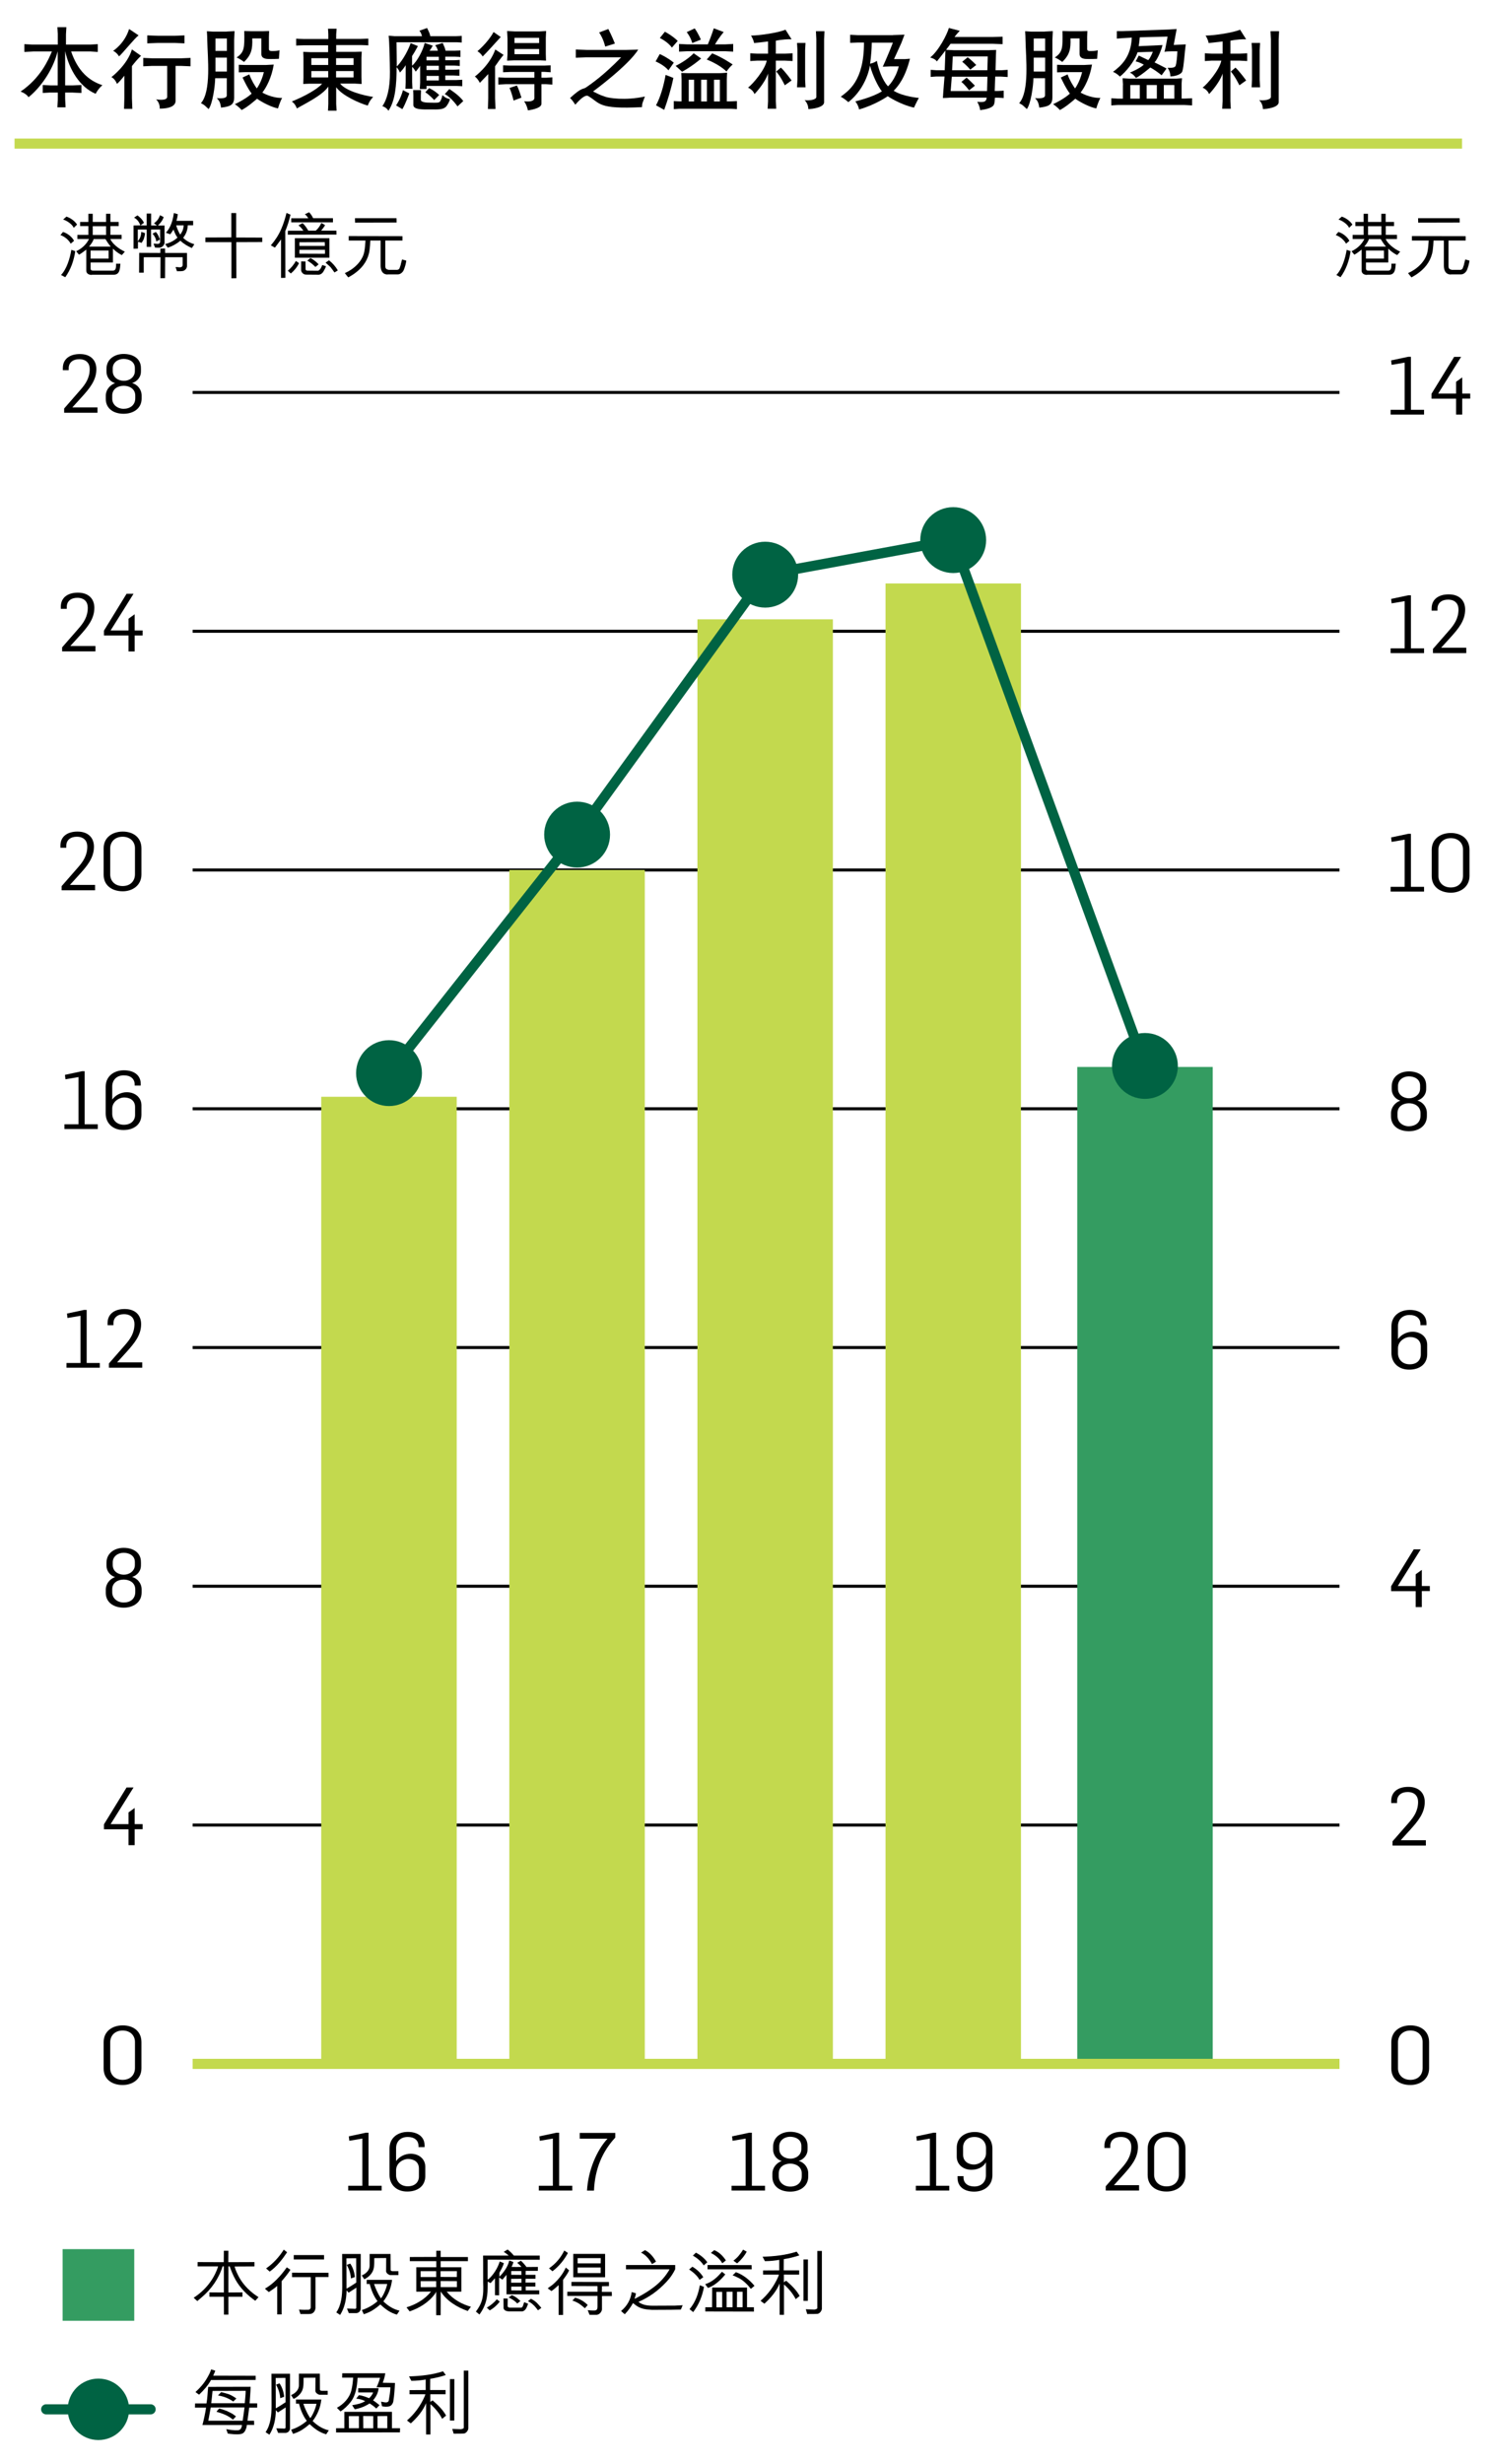 <?xml version="1.0" encoding="utf-8"?>
<!-- Generator: Adobe Illustrator 24.0.0, SVG Export Plug-In . SVG Version: 6.00 Build 0)  -->
<svg version="1.1" id="圖層_2" xmlns="http://www.w3.org/2000/svg" xmlns:xlink="http://www.w3.org/1999/xlink" x="0px" y="0px"
	 viewBox="0 0 147.4 243.78" style="enable-background:new 0 0 147.4 243.78;" xml:space="preserve">
<style type="text/css">
	.st0{fill:none;stroke:#000000;stroke-width:0.3;stroke-miterlimit:10;}
	.st1{fill:none;}
	.st2{fill:#349C61;}
	.st3{fill:#C3D94E;}
	.st4{fill:#006343;}
	.st5{fill:none;stroke:#006343;stroke-linecap:round;stroke-miterlimit:10;}
	.st6{fill:none;stroke:#006343;stroke-linecap:round;}
	.st7{fill:none;stroke:#C3D94E;}
	.st8{fill:none;stroke:#C3D94E;stroke-miterlimit:10;}
</style>
<line class="st0" x1="19.07" y1="180.58" x2="132.6" y2="180.58"/>
<line class="st0" x1="19.07" y1="156.95" x2="132.6" y2="156.95"/>
<line class="st0" x1="19.07" y1="133.33" x2="132.6" y2="133.33"/>
<line class="st0" x1="19.07" y1="109.71" x2="132.6" y2="109.71"/>
<line class="st0" x1="19.07" y1="86.08" x2="132.6" y2="86.08"/>
<line class="st0" x1="19.07" y1="62.46" x2="132.6" y2="62.46"/>
<line class="st0" x1="19.07" y1="38.83" x2="132.6" y2="38.83"/>
<line class="st1" x1="19.07" y1="204.21" x2="19.07" y2="38.86"/>
<g>
	<g>
		<rect x="106.64" y="105.57" class="st2" width="13.41" height="98.63"/>
	</g>
</g>
<g>
	<g>
		<rect x="87.66" y="57.73" class="st3" width="13.41" height="146.47"/>
	</g>
</g>
<g>
	<g>
		<rect x="69.04" y="61.28" class="st3" width="13.41" height="142.93"/>
	</g>
</g>
<g>
	<g>
		<rect x="50.42" y="86.08" class="st3" width="13.41" height="118.12"/>
	</g>
</g>
<g>
	<g>
		<rect x="31.8" y="108.52" class="st3" width="13.41" height="95.68"/>
	</g>
</g>
<circle class="st4" cx="113.34" cy="105.47" r="3.26"/>
<circle class="st4" cx="38.51" cy="106.18" r="3.26"/>
<circle class="st4" cx="57.13" cy="82.58" r="3.26"/>
<circle class="st4" cx="75.75" cy="56.86" r="3.26"/>
<circle class="st4" cx="94.36" cy="53.44" r="3.26"/>
<g>
	<g>
		<g>
			<path d="M10.26,204.67v-2.61c0-1.1,0.89-1.66,1.89-1.66c1.02,0,1.85,0.56,1.85,1.66v2.59c0,1.07-0.88,1.65-1.85,1.65
				C11.14,206.31,10.26,205.77,10.26,204.67z M13.36,204.62v-2.58c0-0.61-0.44-1.13-1.22-1.13c-0.78,0-1.23,0.52-1.23,1.16v2.57
				c0,0.63,0.45,1.15,1.23,1.15S13.36,205.28,13.36,204.62z"/>
		</g>
		<g>
			<path d="M12.71,181h-2.42v-0.49l2.24-3.65h0.69l-2.27,3.63h1.77v-1.16l0.61-0.44v1.6h0.79v0.5h-0.79v1.58h-0.61V181z"/>
		</g>
		<g>
			<path d="M10.47,157.6v-0.31c0-0.58,0.4-1.06,0.92-1.25c-0.54-0.16-0.85-0.64-0.85-1.13v-0.28c0-0.98,0.83-1.48,1.7-1.48
				c0.89,0,1.71,0.43,1.71,1.39c0,0,0.01,0.26,0,0.4c0,0.46-0.34,0.93-0.87,1.09c0.53,0.15,0.94,0.63,0.94,1.24v0.3
				c0,0.94-0.77,1.5-1.79,1.5C11.21,159.06,10.47,158.52,10.47,157.6z M13.39,157.52v-0.25c0-0.7-0.61-0.98-1.14-0.98
				c-0.57,0-1.14,0.3-1.14,0.97v0.29c0,0.61,0.52,1.01,1.14,1.01C12.9,158.56,13.39,158.2,13.39,157.52z M13.35,154.85v-0.3
				c0-0.64-0.57-0.91-1.12-0.91c-0.53,0-1.07,0.34-1.07,0.94v0.27c0,0.67,0.61,0.96,1.1,0.96
				C12.79,155.81,13.35,155.45,13.35,154.85z"/>
		</g>
		<g>
			<path d="M6.58,134.86h1.39v-4.67l-1.29,0.22l-0.05-0.44l1.69-0.36h0.26v5.25h1.3v0.47H6.58V134.86z"/>
			<path d="M10.77,134.92l1.6-1.83c0.55-0.62,0.94-1.22,0.94-2.09c0-0.55-0.33-0.97-1.04-0.97c-0.61,0-1.04,0.33-1.04,0.9v0.19
				h-0.58v-0.21c0-0.91,0.7-1.39,1.69-1.39c1.08,0,1.63,0.63,1.63,1.5c0,1.1-0.67,1.89-1.46,2.77l-0.91,1v0.01h2.48v0.53h-3.3
				V134.92z"/>
		</g>
		<g>
			<path d="M6.38,111.24h1.39v-4.67l-1.29,0.22l-0.05-0.44l1.69-0.36h0.26v5.25h1.3v0.47H6.38V111.24z"/>
			<path d="M10.46,110.16v-2.63c0-1.02,0.79-1.63,1.81-1.63c1.02,0,1.66,0.51,1.66,1.33v0.18h-0.6v-0.11c0-0.58-0.43-0.9-1.07-0.9
				c-0.74,0-1.15,0.49-1.15,1.1v1.3c0.32-0.46,0.9-0.73,1.44-0.73c0.81,0,1.45,0.51,1.45,1.29v0.93c0,0.98-0.76,1.52-1.78,1.52
				C11.17,111.81,10.46,111.14,10.46,110.16z M13.37,110.32v-0.78c0-0.72-0.58-0.95-1.07-0.95c-0.52,0-1.19,0.42-1.19,1.11v0.5
				c0,0.56,0.4,1.09,1.15,1.09C12.99,111.29,13.37,110.85,13.37,110.32z"/>
		</g>
		<g>
			<path d="M6.1,87.68l1.6-1.83c0.55-0.62,0.94-1.22,0.94-2.09c0-0.55-0.33-0.97-1.04-0.97c-0.61,0-1.04,0.33-1.04,0.9v0.19H5.98
				v-0.21c0-0.91,0.7-1.39,1.69-1.39c1.08,0,1.63,0.63,1.63,1.5c0,1.1-0.67,1.9-1.46,2.77l-0.91,1v0.01h2.48v0.53H6.1V87.68z"/>
			<path d="M10.26,86.55v-2.61c0-1.1,0.89-1.66,1.89-1.66c1.02,0,1.85,0.56,1.85,1.66v2.59c0,1.07-0.88,1.66-1.85,1.66
				C11.14,88.19,10.26,87.65,10.26,86.55z M13.36,86.5v-2.58c0-0.61-0.44-1.13-1.22-1.13c-0.78,0-1.23,0.52-1.23,1.16v2.57
				c0,0.63,0.45,1.15,1.23,1.15S13.36,87.16,13.36,86.5z"/>
		</g>
		<g>
			<path d="M6.15,64.05l1.6-1.83C8.3,61.6,8.69,61,8.69,60.12c0-0.55-0.33-0.97-1.04-0.97c-0.61,0-1.04,0.33-1.04,0.9v0.19H6.02
				v-0.21c0-0.91,0.7-1.39,1.69-1.39c1.08,0,1.63,0.63,1.63,1.5c0,1.1-0.67,1.9-1.46,2.77l-0.91,1v0.01h2.48v0.53h-3.3V64.05z"/>
			<path d="M12.71,62.88h-2.42V62.4l2.24-3.65h0.69l-2.27,3.63h1.77v-1.16l0.61-0.44v1.6h0.79v0.5h-0.79v1.58h-0.61V62.88z"/>
		</g>
		<g>
			<path d="M6.34,40.43l1.6-1.83c0.55-0.62,0.94-1.22,0.94-2.09c0-0.55-0.33-0.97-1.04-0.97c-0.61,0-1.04,0.33-1.04,0.9v0.19H6.22
				v-0.21c0-0.91,0.7-1.39,1.69-1.39c1.08,0,1.63,0.63,1.63,1.5c0,1.1-0.67,1.9-1.46,2.77l-0.91,1v0.01h2.48v0.53h-3.3V40.43z"/>
			<path d="M10.47,39.47v-0.31c0-0.58,0.4-1.06,0.92-1.25c-0.54-0.16-0.85-0.64-0.85-1.13v-0.28c0-0.98,0.83-1.48,1.7-1.48
				c0.89,0,1.71,0.43,1.71,1.39c0,0,0.01,0.26,0,0.4c0,0.46-0.34,0.93-0.87,1.09c0.53,0.15,0.94,0.63,0.94,1.24v0.3
				c0,0.94-0.77,1.5-1.79,1.5C11.21,40.94,10.47,40.4,10.47,39.47z M13.39,39.4v-0.25c0-0.7-0.61-0.98-1.14-0.98
				c-0.57,0-1.14,0.3-1.14,0.98v0.29c0,0.61,0.52,1.01,1.14,1.01C12.9,40.44,13.39,40.07,13.39,39.4z M13.35,36.72v-0.3
				c0-0.64-0.57-0.91-1.12-0.91c-0.53,0-1.07,0.34-1.07,0.94v0.27c0,0.67,0.61,0.96,1.1,0.96C12.79,37.69,13.35,37.33,13.35,36.72z"
				/>
		</g>
	</g>
</g>
<g>
	<g>
		<g>
			<path d="M137.73,204.67v-2.61c0-1.1,0.89-1.66,1.89-1.66c1.02,0,1.85,0.56,1.85,1.66v2.59c0,1.07-0.88,1.65-1.85,1.65
				C138.61,206.31,137.73,205.77,137.73,204.67z M140.83,204.62v-2.58c0-0.61-0.44-1.13-1.21-1.13s-1.23,0.52-1.23,1.16v2.57
				c0,0.63,0.45,1.15,1.23,1.15S140.83,205.28,140.83,204.62z"/>
		</g>
		<g>
			<path d="M137.84,182.2l1.6-1.83c0.55-0.62,0.94-1.22,0.94-2.09c0-0.55-0.33-0.97-1.04-0.97c-0.61,0-1.04,0.33-1.04,0.9v0.19
				h-0.58v-0.21c0-0.91,0.7-1.39,1.69-1.39c1.08,0,1.63,0.63,1.63,1.5c0,1.1-0.67,1.89-1.46,2.77l-0.91,1v0.01h2.48v0.53h-3.3V182.2
				z"/>
		</g>
		<g>
			<path d="M140.13,157.44h-2.42v-0.49l2.24-3.65h0.69l-2.27,3.63h1.77v-1.16l0.61-0.44v1.6h0.79v0.5h-0.79v1.58h-0.61V157.44z"/>
		</g>
		<g>
			<path d="M137.74,133.87v-2.63c0-1.02,0.79-1.63,1.82-1.63c1.01,0,1.65,0.51,1.65,1.33v0.18h-0.6v-0.11c0-0.58-0.43-0.9-1.07-0.9
				c-0.74,0-1.15,0.49-1.15,1.1v1.29c0.32-0.46,0.9-0.73,1.44-0.73c0.81,0,1.45,0.51,1.45,1.29V134c0,0.98-0.76,1.52-1.78,1.52
				C138.45,135.52,137.74,134.85,137.74,133.87z M140.65,134.02v-0.78c0-0.72-0.58-0.95-1.07-0.95c-0.52,0-1.19,0.42-1.19,1.11v0.5
				c0,0.56,0.4,1.09,1.15,1.09C140.27,135,140.65,134.56,140.65,134.02z"/>
		</g>
		<g>
			<path d="M137.7,110.46v-0.31c0-0.58,0.4-1.06,0.92-1.25c-0.54-0.16-0.85-0.64-0.85-1.13v-0.28c0-0.98,0.83-1.48,1.7-1.48
				c0.89,0,1.71,0.43,1.71,1.39c0,0,0.01,0.26,0,0.4c0,0.46-0.34,0.93-0.87,1.09c0.53,0.15,0.94,0.63,0.94,1.24v0.3
				c0,0.94-0.77,1.5-1.79,1.5C138.43,111.92,137.7,111.38,137.7,110.46z M140.62,110.39v-0.25c0-0.7-0.61-0.98-1.14-0.98
				c-0.57,0-1.14,0.3-1.14,0.98v0.29c0,0.61,0.52,1.01,1.14,1.01C140.13,111.42,140.62,111.06,140.62,110.39z M140.58,107.71v-0.3
				c0-0.64-0.57-0.91-1.12-0.91c-0.53,0-1.07,0.34-1.07,0.94v0.27c0,0.67,0.61,0.96,1.1,0.96
				C140.02,108.67,140.58,108.31,140.58,107.71z"/>
		</g>
		<g>
			<path d="M137.66,87.75h1.39v-4.67l-1.29,0.22l-0.05-0.44l1.7-0.36h0.26v5.25h1.3v0.47h-3.31V87.75z"/>
			<path d="M141.73,86.69v-2.61c0-1.1,0.89-1.66,1.89-1.66c1.02,0,1.85,0.56,1.85,1.66v2.59c0,1.07-0.88,1.66-1.85,1.66
				C142.61,88.32,141.73,87.79,141.73,86.69z M144.83,86.64v-2.58c0-0.61-0.44-1.13-1.21-1.13s-1.23,0.52-1.23,1.16v2.57
				c0,0.63,0.45,1.15,1.23,1.15S144.83,87.29,144.83,86.64z"/>
		</g>
		<g>
			<path d="M137.66,64.15h1.39v-4.67l-1.29,0.22l-0.05-0.44l1.7-0.36h0.26v5.25h1.3v0.47h-3.31V64.15z"/>
			<path d="M141.84,64.22l1.6-1.83c0.55-0.62,0.94-1.22,0.94-2.09c0-0.55-0.33-0.97-1.04-0.97c-0.61,0-1.04,0.33-1.04,0.9v0.19
				h-0.58V60.2c0-0.91,0.7-1.39,1.69-1.39c1.08,0,1.63,0.63,1.63,1.5c0,1.1-0.67,1.9-1.46,2.77l-0.91,1v0.01h2.48v0.53h-3.3V64.22z"
				/>
		</g>
		<g>
			<path d="M137.66,40.55h1.39v-4.67l-1.29,0.22l-0.05-0.44l1.7-0.36h0.26v5.25h1.3v0.47h-3.31V40.55z"/>
			<path d="M144.13,39.45h-2.42v-0.49l2.24-3.65h0.69l-2.27,3.63h1.77v-1.16l0.61-0.44v1.6h0.79v0.5h-0.79v1.58h-0.61V39.45z"/>
		</g>
	</g>
</g>
<g>
	<g>
		<g>
			<line class="st5" x1="57.13" y1="82.58" x2="38.51" y2="106.18"/>
			<line class="st5" x1="75.75" y1="56.86" x2="57.13" y2="82.58"/>
			<line class="st5" x1="94.36" y1="53.44" x2="75.75" y2="56.86"/>
			<line class="st5" x1="113.34" y1="105.47" x2="94.36" y2="53.44"/>
		</g>
	</g>
</g>
<rect x="6.2" y="222.54" class="st2" width="7.09" height="7.09"/>
<line class="st6" x1="4.57" y1="238.39" x2="14.91" y2="238.39"/>
<path class="st4" d="M9.74,241.43c1.68,0,3.04-1.36,3.04-3.04s-1.36-3.04-3.04-3.04c-1.68,0-3.04,1.36-3.04,3.04
	S8.06,241.43,9.74,241.43"/>
<g>
	<path d="M9.68,4.37v0.77L8.95,5.09H7.04c0.67,1.95,1.76,2.9,3.1,3.34c0,0-0.39,0.3-0.67,0.85C7.9,8.63,6.85,6.88,6.45,5.06v3.39
		h0.77l0.84-0.04V9.2L7.18,9.16H6.45v0.61l0.04,0.85H5.68l0.04-0.74V9.16H4.89L4.23,9.2V8.41l0.78,0.04h0.7V5.07
		C5.22,7.06,3.87,8.8,2.82,9.62c0,0-0.15-0.32-0.78-0.56c1.97-1.34,2.74-3.12,3.1-3.97H3.32L2.41,5.14V4.37l0.77,0.04h2.54V3.37
		L5.68,2.69h0.89L6.53,3.41v1h2.42L9.68,4.37z"/>
	<path d="M13.96,5.52c-0.34,0.32-0.63,0.67-0.9,1.02v3.16l0.04,1.07h-0.82l0.03-1.07V7.49c0,0-0.41,0.54-0.73,0.81
		c0,0-0.17-0.48-0.55-0.67c0,0,1.56-1.17,2.03-2.74L13.96,5.52z M11.2,5.03c0,0,1.13-0.7,1.58-2.16l0.94,0.63
		c-0.4,0.29-1.61,1.81-1.94,2.08C11.79,5.58,11.58,5.21,11.2,5.03z M14.18,6.56V5.73l0.9,0.04h2.84l0.94-0.04v0.83l-0.94-0.04h-0.54
		v3.51c-0.05,0.5-0.67,0.72-1.57,0.72c0.04-0.58-0.36-0.92-0.36-0.92s1.1,0.2,1.1-0.25V6.52h-1.48L14.18,6.56z M18.26,3.5v0.79
		l-0.94-0.04h-1.71l-1.03,0.04V3.5l1.03,0.04h1.73L18.26,3.5z"/>
	<path d="M22.43,3.12l0.79-0.04l-0.04,0.89v5.65c0,0.76-0.36,0.92-1.3,1.03c0,0-0.04-0.34-0.13-0.54c-0.09-0.21-0.29-0.4-0.29-0.4
		c0.63,0.05,0.99-0.01,0.99-0.28V7.74h-1.15c-0.01,0.79-0.26,2.55-0.65,3.05c0,0-0.27-0.25-0.38-0.35
		c-0.13-0.11-0.38-0.23-0.38-0.23c1.04-1.18,0.66-4.52,0.63-6.19c0-0.18-0.02-0.72-0.04-0.93l0.61,0.04H22.43z M21.33,5.04h1.13
		V3.81h-1.13V5.04z M21.33,7.08h1.13V5.7h-1.13V7.08z M26.33,6.43l0.77-0.04c-0.21,1.29-0.74,2.28-1.13,2.77
		c0,0,0.91,0.55,1.96,0.53c-0.23,0.4-0.41,1.04-0.41,1.04c-0.65-0.13-1.55-0.59-2.07-0.96c-0.56,0.46-0.89,0.77-1.53,1.12
		c0,0-0.23-0.29-0.67-0.58c1.19-0.57,1.66-1.05,1.66-1.05c-0.41-0.55-0.65-1.09-0.9-1.59l0.67-0.31c0.23,0.62,0.5,1.05,0.74,1.39
		c0,0,0.45-0.58,0.7-1.61h-1.87l-0.61,0.02V6.41l0.59,0.02H26.33z M26.01,3.09l0.63-0.02l-0.02,0.59v1.19c0,0.23,0.23,0.2,0.43,0.2
		c0.23,0,0.46-0.02,0.62-0.08c0,0-0.04,0.51-0.06,0.85c-0.34,0.02-0.57,0.02-0.88,0.02c-0.3,0-0.86,0.01-0.86-0.51V3.8h-0.9
		c0.04,1.08-0.09,1.62-0.81,2.33c0,0-0.4-0.31-0.74-0.44c0.78-0.53,0.79-0.95,0.76-2.62l0.7,0.02H26.01z"/>
	<path d="M32.5,3.86V3.42c0-0.15-0.03-0.58-0.03-0.58h0.85l-0.04,0.59v0.42h2.44c0.17,0,0.74-0.03,0.74-0.03v0.67
		c0,0-0.54-0.03-0.72-0.03h-2.46v0.67h1.84l0.69-0.02L35.78,5.7v1.93l0.02,0.68l-0.69-0.04h-1.44c0.56,0.74,2.36,1.19,3.27,1.32
		c0,0-0.24,0.26-0.34,0.44c-0.09,0.15-0.2,0.42-0.2,0.42c-0.84-0.25-2.52-0.98-3.12-1.82v1.65l0.04,0.67h-0.85l0.03-0.67V8.57
		c-0.61,0.89-2.3,1.68-3.11,2.16c0,0-0.11-0.27-0.21-0.4c-0.08-0.13-0.29-0.29-0.29-0.29c1.29-0.52,2.54-1.22,3-1.76h-1.22
		c-0.18,0-0.65,0.03-0.65,0.03l0.02-0.62v-2l-0.02-0.56l0.7,0.03h1.76V4.48h-2.38c-0.2,0-0.78,0.03-0.78,0.03V3.83
		c0,0,0.54,0.03,0.75,0.03H32.5z M30.82,6.43h1.67V5.76h-1.67V6.43z M30.82,7.66h1.67V7.03h-1.67V7.66z M33.27,6.43H35V5.76h-1.73
		V6.43z M33.27,7.66H35V7.03h-1.73V7.66z"/>
	<path d="M41.37,4.56c-0.25,0.46-0.4,0.72-0.58,0.99v0.95c0.51-0.42,1.09-1.53,1.25-2.25l0.8,0.27c-0.13,0.22-0.2,0.35-0.32,0.5
		h0.83c-0.08-0.19-0.06-0.29-0.27-0.54l0.74-0.23c0.14,0.3,0.23,0.49,0.29,0.77h0.9c0.13,0,0.57-0.03,0.57-0.03v0.65
		c0,0-0.4-0.03-0.54-0.03h-0.96v0.35h0.88c0.14,0,0.55-0.03,0.55-0.03v0.6c0,0-0.39-0.04-0.53-0.04h-0.9v0.41h0.83
		c0.15,0,0.57-0.03,0.57-0.03v0.63c0,0-0.41-0.03-0.56-0.03h-0.84v0.45h1.07c0.15,0,0.61-0.03,0.61-0.03v0.64
		c0,0-0.46-0.03-0.6-0.03h-2.94v0.31h-0.67c0,0,0.04-0.49,0.04-0.64V6.51c-0.14,0.23-0.44,0.58-0.44,0.58
		c-0.08-0.15-0.22-0.35-0.35-0.48v1.5c0,0.15,0.03,0.67,0.03,0.67h-0.7c0,0,0.03-0.51,0.03-0.68V6.44c-0.15,0.3-0.57,0.74-0.57,0.74
		c-0.08-0.23-0.25-0.44-0.33-0.53c0,1.79-0.13,3.31-0.81,4.31c-0.19-0.34-0.6-0.46-0.6-0.46c0.45-0.61,0.77-1.77,0.75-3.38
		c-0.01-0.98-0.05-3.03-0.13-3.58c0,0,0.36,0.01,0.58,0.04h2.73c-0.08-0.19-0.06-0.29-0.26-0.54l0.76-0.27
		c0.14,0.3,0.27,0.53,0.32,0.81h2.54c0.14,0,0.57-0.03,0.57-0.03v0.66c0,0-0.4-0.03-0.54-0.03h-5.92c0.01,0.84,0.03,1.65,0.03,2.4
		c0.69-0.69,1.23-1.86,1.37-2.31L41.37,4.56z M40.52,9.24c0,0-0.38,1.06-0.69,1.56l-0.62-0.37c0,0,0.46-0.65,0.68-1.51L40.52,9.24z
		 M40.92,9.42l-0.02-0.5h0.78l-0.02,0.5v0.45c0,0.27,0.58,0.29,0.96,0.29c0.51,0,0.86,0.05,0.96-0.14c0.1-0.18,0.15-0.29,0.22-0.61
		c0,0,0.27,0.32,0.75,0.4c-0.09,0.28-0.16,0.41-0.32,0.65c-0.29,0.42-0.87,0.37-1.6,0.37c-0.71,0-1.71,0.05-1.71-0.44V9.42z
		 M43.48,9.4l-0.5,0.5c0,0-0.47-0.52-0.88-0.77l0.38-0.41C42.47,8.72,42.95,8.9,43.48,9.4z M42.22,5.97h1.22V5.62h-1.22V5.97z
		 M42.22,6.93h1.22V6.51h-1.22V6.93z M42.22,7.96h1.22V7.51h-1.22V7.96z M45.86,10l-0.57,0.53c0,0-0.56-0.84-1.26-1.22l0.45-0.5
		C44.48,8.81,45.43,9.39,45.86,10z"/>
	<path d="M49.85,5.43c-0.27,0.31-0.59,0.76-0.84,1.13V9.7l0.04,1.08H48.3l0.03-1.08V7.33c0,0-0.43,0.46-0.83,0.87
		c0,0-0.18-0.39-0.49-0.63c0,0,1.45-1.06,2.02-2.67L49.85,5.43z M47.26,5.07c0,0,1.04-0.86,1.6-1.9l0.71,0.49
		c-0.48,0.53-1.45,1.6-1.79,1.93C47.79,5.58,47.56,5.23,47.26,5.07z M53.6,7.69h0.46l0.62-0.04v0.72l-0.62-0.04H53.6v1.94
		c0,0.5-1.34,0.65-1.34,0.65c-0.12-0.58-0.38-0.9-0.38-0.9c0.45,0.05,0.96,0.04,1.02-0.29v-1.4h-2.84l-0.73,0.04V7.65L50,7.69h2.9
		V7.12h-2.39L49.8,7.15V6.46l0.64,0.03h3.44l0.63-0.03v0.69l-0.63-0.04H53.6V7.69z M53.39,3.11l0.67-0.04l-0.03,0.69v1.58L54.05,6
		l-0.56-0.03h-2.58L50.2,6l0.04-0.64V3.81l-0.04-0.74l0.78,0.04H53.39z M51.17,8.46c0.18,0.34,0.3,0.75,0.45,1.2l-0.78,0.29
		c-0.1-0.42-0.26-0.94-0.4-1.25L51.17,8.46z M50.93,4.26h2.44V3.74h-2.44V4.26z M50.93,5.36h2.44V4.85h-2.44V5.36z"/>
	<path d="M61.99,4.94l1.19-0.03c-1,1.6-4.47,4.14-4.47,4.14c0.86,0.43,0.76,0.36,1.26,0.54c0.3,0.1,1.88,0.39,3.87-0.04
		c0,0-0.14,0.37-0.23,0.62c-0.05,0.14-0.06,0.43-0.06,0.43c-4.43,0.23-4.11-0.4-5.33-1.1c-0.23-0.14-0.7,0.19-1.27,0.86
		c0,0-0.16-0.25-0.27-0.39c-0.08-0.11-0.25-0.27-0.25-0.27c1.24-1.14,1.24-0.81,1.6-1.06c0.59-0.41,1.76-1.22,3.46-2.97h-3.45
		l-1.04,0.04V4.9l1.08,0.04H61.99z M60.22,2.87c0,0,0.39,0.76,0.65,1.44l-0.96,0.3c0,0-0.15-0.73-0.6-1.4L60.22,2.87z"/>
	<path d="M66.7,6.2l-0.53,0.76c-0.45-0.55-1.27-0.88-1.27-0.88l0.41-0.73C65.32,5.34,66.07,5.69,66.7,6.2z M65.75,10.87l-0.81-0.45
		c0.43-0.77,0.77-1.97,0.95-3.01l0.77,0.3C66.44,8.78,66.1,9.92,65.75,10.87z M67.09,4.05l-0.58,0.66
		c-0.39-0.57-1.19-0.95-1.19-0.95l0.5-0.62C65.83,3.14,66.58,3.54,67.09,4.05z M71.24,7.24c0.23,0,0.74-0.05,0.74-0.05
		s-0.03,0.51-0.03,0.7v2.14h0.35l0.65-0.03v0.8c0,0-0.41-0.04-0.61-0.04h-5.09l-0.55,0.04v-0.8l0.53,0.03h0.24V7.86
		c0-0.2-0.03-0.64-0.03-0.64s0.46,0.02,0.65,0.02H71.24z M69.41,5.79c-0.97,0.83-1.89,1.31-1.89,1.31c-0.31-0.3-0.64-0.58-0.64-0.58
		s1.11-0.53,1.79-1.25L69.41,5.79z M70.07,4.39c0.33-0.77,0.59-1.59,0.59-1.59l0.98,0.37c-0.38,0.46-0.64,0.85-0.86,1.22h1.02
		l0.78-0.04v0.76L71.8,5.07h-3.78l-0.8,0.04V4.35L68,4.39H70.07z M68.77,2.81c0.36,0.5,0.61,1.11,0.61,1.11l-0.85,0.34
		c-0.18-0.64-0.55-1.08-0.55-1.08L68.77,2.81z M68.18,10.04h0.53V7.89h-0.53V10.04z M69.41,10.04h0.57V7.89h-0.57V10.04z
		 M71.92,7.08c-0.73-0.73-1.96-1.19-1.96-1.19l0.54-0.61c0.97,0.37,2.03,1.1,2.03,1.1C72.14,6.72,71.92,7.08,71.92,7.08z
		 M70.68,10.04h0.58V7.89h-0.58V10.04z"/>
	<path d="M77.76,2.94l0.6,0.95c-0.29-0.02-0.95,0.01-1.56,0.14v1.28h0.94l0.72-0.04v0.77l-0.74-0.04H76.8v4.01l0.04,0.75h-0.85
		l0.04-0.75V7.28c-0.34,1-1.34,2.03-1.34,2.03c-0.16-0.44-0.64-0.64-0.64-0.64c0.46-0.34,1.68-1.76,1.85-2.67h-0.97l-0.66,0.04V5.27
		l0.68,0.04h1.08V4.1c-0.23,0.04-1.38,0.16-1.38,0.16c-0.1-0.46-0.31-0.74-0.31-0.74C75.28,3.51,77.06,3.23,77.76,2.94z M78.36,7.96
		l-0.67,0.48c0,0-0.44-0.92-0.85-1.36l0.46-0.39C77.68,7.02,78.36,7.96,78.36,7.96z M79.74,4.25L79.7,4.97v2.9l0.04,0.77H78.9
		l0.04-0.77V4.95l-0.04-0.7H79.74z M81.62,3.09l-0.04,0.8v6.23c0,0.5-1.13,0.67-1.56,0.67c0,0,0.01-0.52-0.37-0.88
		c0.42,0.06,1.16-0.02,1.16-0.32v-5.7l-0.04-0.8H81.62z"/>
	<path d="M88.39,3.47l1.15-0.04l-0.32,0.84l-0.72,1.58h1.08l0.5-0.04c-0.48,1.88-1.14,2.69-1.61,3.17c0.91,0.58,2.49,0.71,2.49,0.71
		s-0.26,0.46-0.48,0.96c-1.4-0.31-2.6-1.13-2.6-1.13s-1.2,0.85-2.84,1.31c-0.07-0.44-0.37-0.8-0.37-0.8s1.66-0.38,2.63-0.99
		c-0.38-0.48-0.9-1.54-1.18-2.55c0,0-0.3,2.17-2.14,3.62c0,0-0.31-0.3-0.75-0.54c0.74-0.58,2.3-1.51,2.3-5.36h-0.61l-0.76,0.03V3.44
		l0.78,0.04H88.39z M86.3,4.22c-0.02,1.22-0.17,2.08-0.17,2.08s0.36-0.05,0.67-0.28c0.4,1.88,1.11,2.52,1.11,2.52
		s0.73-0.65,1.06-1.97h-0.88L87.39,6.6c0,0,0.58-1.28,1-2.38H86.3z"/>
	<path d="M92.08,5.69c0.85-0.67,1.68-2.3,1.85-2.92c0,0,0.65,0.16,1.08,0.28c0,0-0.29,0.29-0.52,0.61h3.75l1.01-0.03v0.74
		l-1.01-0.04H94.1c-0.05,0.07-0.28,0.39-0.45,0.6l0.83,0.04h3.38c0,0,0.52-0.03,0.75-0.03c0,0-0.01,0.32-0.02,0.56l-0.04,1.45h0.61
		l0.59-0.04v0.71l-0.67-0.04h-0.56l-0.05,1.42h0.34c0.16,0,0.55-0.03,0.55-0.03v0.73c0,0-0.4-0.03-0.53-0.03h-0.34
		c-0.02,0.22-0.01,0.52-0.12,0.72c-0.17,0.3-0.81,0.44-1.34,0.51c0,0-0.02-0.34-0.29-0.83c0,0,0.55,0.08,0.75-0.04
		c0.13-0.08,0.17-0.21,0.18-0.37h-3.63c-0.22,0.03-0.51,0.03-0.7,0.04c0,0,0.03-0.43,0.04-0.61l0.12-1.52c-0.22,0-0.81,0-0.81,0
		l-0.56,0.04V6.91l0.58,0.04c0,0,0.57,0,0.81,0l0.07-1.95c-0.38,0.5-0.85,1.08-0.85,1.08C92.6,5.82,92.08,5.69,92.08,5.69z
		 M94.22,7.59l-0.11,1.42h3.6l0.04-1.42H94.22z M94.25,6.95h3.49l0.04-1.37h-3.46L94.25,6.95z M96.51,8.48l-0.58,0.46
		c-0.38-0.53-0.76-0.84-0.76-0.84l0.52-0.42C96.12,8.07,96.51,8.48,96.51,8.48z M96.64,6.43l-0.59,0.46
		c-0.38-0.45-0.8-0.78-0.8-0.78l0.54-0.44C96.14,5.91,96.64,6.43,96.64,6.43z"/>
	<path d="M103.43,3.12l0.79-0.04l-0.04,0.89v5.65c0,0.76-0.36,0.92-1.3,1.03c0,0-0.04-0.34-0.13-0.54c-0.09-0.21-0.29-0.4-0.29-0.4
		c0.63,0.05,0.99-0.01,0.99-0.28V7.74h-1.15c-0.01,0.79-0.26,2.55-0.65,3.05c0,0-0.27-0.25-0.38-0.35
		c-0.13-0.11-0.38-0.23-0.38-0.23c1.04-1.18,0.66-4.52,0.63-6.19c0-0.18-0.02-0.72-0.04-0.93l0.61,0.04H103.43z M102.33,5.04h1.13
		V3.81h-1.13V5.04z M102.33,7.08h1.13V5.7h-1.13V7.08z M107.33,6.43l0.77-0.04c-0.21,1.29-0.74,2.28-1.13,2.77
		c0,0,0.91,0.55,1.96,0.53c-0.22,0.4-0.41,1.04-0.41,1.04c-0.65-0.13-1.55-0.59-2.07-0.96c-0.56,0.46-0.89,0.77-1.53,1.12
		c0,0-0.23-0.29-0.67-0.58c1.19-0.57,1.66-1.05,1.66-1.05c-0.41-0.55-0.65-1.09-0.9-1.59l0.67-0.31c0.23,0.62,0.5,1.05,0.74,1.39
		c0,0,0.45-0.58,0.7-1.61h-1.87l-0.61,0.02V6.41l0.59,0.02H107.33z M107.01,3.09l0.63-0.02l-0.02,0.59v1.19
		c0,0.23,0.23,0.2,0.43,0.2c0.22,0,0.46-0.02,0.62-0.08c0,0-0.04,0.51-0.06,0.85c-0.34,0.02-0.57,0.02-0.88,0.02
		c-0.3,0-0.86,0.01-0.86-0.51V3.8h-0.9c0.04,1.08-0.09,1.62-0.81,2.33c0,0-0.4-0.31-0.74-0.44c0.78-0.53,0.79-0.95,0.76-2.62
		l0.7,0.02H107.01z"/>
	<path d="M111.17,8.41l-0.04-0.67l0.67,0.04h4.65l0.56-0.04l-0.04,0.52v1.49h0.36l0.68-0.03v0.71l-0.75-0.04h-6.62l-0.63,0.04V9.72
		l0.65,0.04h0.5V8.41z M112.83,3.69c0,0-0.04,0.49-0.11,0.88l2.36-0.11c-0.14,0.58-0.52,1.44-0.79,1.71
		c0.38,0.18,1.19,0.61,1.19,0.61l-0.49,0.67c-0.14-0.13-0.76-0.59-1.12-0.77c0,0-0.94,0.81-1.42,1.03c0,0-0.27-0.41-0.61-0.52
		c0,0,0.95-0.38,1.39-0.79c0,0-0.45-0.27-0.81-0.32l0.31-0.58c0,0,0.65,0.31,0.94,0.45c0.25-0.27,0.45-0.83,0.45-0.83l-1.51,0.05
		c-0.31,0.94-1.19,1.98-1.75,2.41c0,0-0.25-0.29-0.68-0.47c0.79-0.59,1.78-1.46,1.86-3.39l-0.85,0.05l-0.63,0.05V3.08h0.59
		l4.57-0.16l0.76-0.05l-0.29,1.58l0.81-0.04l0.38-0.02c-0.12,0.84-0.18,2.18-0.34,2.67c-0.13,0.37-0.88,0.51-1.19,0.5
		c0,0,0.04-0.44-0.27-0.85c0.49,0.02,0.75-0.02,0.81-0.23c0.07-0.23,0.14-0.82,0.16-1.4c0,0-1.04-0.02-1.28,0.05
		c0.11-0.31,0.31-1.51,0.31-1.51L112.83,3.69z M111.89,8.41v1.35h0.94V8.41H111.89z M113.51,8.41v1.35h1.01V8.41H113.51z
		 M115.21,8.41v1.35h1.04V8.41H115.21z"/>
	<path d="M122.76,2.94l0.6,0.95c-0.29-0.02-0.95,0.01-1.56,0.14v1.28h0.94l0.72-0.04v0.77l-0.74-0.04h-0.92v4.01l0.04,0.75h-0.85
		l0.04-0.75V7.28c-0.34,1-1.34,2.03-1.34,2.03c-0.16-0.44-0.64-0.64-0.64-0.64c0.46-0.34,1.68-1.76,1.85-2.67h-0.97l-0.66,0.04V5.27
		l0.68,0.04h1.08V4.1c-0.23,0.04-1.38,0.16-1.38,0.16c-0.1-0.46-0.31-0.74-0.31-0.74C120.28,3.51,122.06,3.23,122.76,2.94z
		 M123.36,7.96l-0.67,0.48c0,0-0.44-0.92-0.85-1.36l0.46-0.39C122.68,7.02,123.36,7.96,123.36,7.96z M124.74,4.25l-0.04,0.72v2.9
		l0.04,0.77h-0.84l0.04-0.77V4.95l-0.04-0.7H124.74z M126.62,3.09l-0.04,0.8v6.23c0,0.5-1.13,0.67-1.56,0.67
		c0,0,0.01-0.52-0.37-0.88c0.42,0.06,1.16-0.02,1.16-0.32v-5.7l-0.04-0.8H126.62z"/>
</g>
<g>
	<path d="M7,24.11c-0.2-0.37-0.6-0.71-1.02-0.85l0.26-0.31c0.43,0.13,0.9,0.49,1.09,0.88L7,24.11z M6.04,27.21
		c0.56-0.58,0.89-1.66,1.02-2.49l0.39,0.13c-0.13,0.92-0.45,1.83-0.99,2.58L6.04,27.21z M7.3,22.54c-0.17-0.39-0.74-0.73-1.05-0.82
		l0.33-0.29c0.41,0.15,0.8,0.41,1.05,0.79L7.3,22.54z M9.09,27.2c-0.34,0-0.55-0.16-0.55-0.43V24.7c-0.25,0.19-0.46,0.36-0.72,0.5
		l-0.28-0.34c0.54-0.25,1.01-0.67,1.27-1.21H7.66v-0.41h1.09v-0.87H7.93v-0.41h0.82v-0.81h0.43v0.81h1.32v-0.81h0.43v0.81h0.82v0.41
		h-0.82v0.87h1.11v0.41h-1.12c0.17,0.42,0.79,0.96,1.44,1.25l-0.3,0.34c-0.31-0.15-0.63-0.38-0.88-0.64v1.37H8.97v0.6
		c0,0.13,0.06,0.21,0.25,0.21h1.93c0.39,0,0.33-0.41,0.34-0.69h0.43c-0.04,0.46-0.04,1.09-0.65,1.09H9.09z M9.27,23.66
		c-0.08,0.27-0.26,0.5-0.45,0.74h2.14c-0.2-0.23-0.36-0.48-0.52-0.74H9.27z M8.97,25.59h1.78v-0.8H8.97V25.59z M9.18,22.38v0.87
		h1.32v-0.87H9.18z"/>
	<path d="M13.9,22.3l0.62,0.01v-1.18h0.44v1.18h0.57c-0.08-0.09-0.2-0.14-0.29-0.22c0.28-0.18,0.5-0.47,0.59-0.79
		c0.13,0.04,0.25,0.12,0.37,0.18c-0.1,0.32-0.31,0.6-0.57,0.83c0.21,0.01,0.45,0.01,0.66,0v1.74c-0.03,0.17-0.16,0.34-0.32,0.41
		c-0.18,0.09-0.42,0.03-0.62,0.04l-0.15-0.38c0.22-0.05,0.56,0.14,0.65-0.16v-1.25h-0.9l0.01,1.72h-0.44v-1.72h-0.88v1.16
		c0.22-0.25,0.34-0.57,0.34-0.92c0.13,0.02,0.25,0.08,0.37,0.11c0.01,0.16-0.04,0.31-0.08,0.46c-0.04,0.19-0.15,0.35-0.25,0.51
		c-0.13-0.03-0.23-0.08-0.36-0.11l-0.01,0.68l-0.43,0.01v-2.3l0.67-0.01c-0.09-0.29-0.31-0.62-0.62-0.76
		c0.1-0.08,0.22-0.15,0.34-0.23c0.23,0.17,0.5,0.42,0.64,0.74L13.9,22.3z M13.77,26.97l0.01-1.95l2.09,0.01l0.01-0.43l0.46-0.01
		l0.01,0.44h2.16v1.3c0,0.17-0.11,0.34-0.27,0.43c-0.2,0.11-0.47,0.06-0.72,0.08l-0.14-0.41c0.22-0.04,0.62,0.15,0.7-0.17v-0.81
		h-1.73l-0.01,2.07l-0.46,0.01l0.01-2.08h-1.66v1.53H13.77z M15.43,22.95c0.2,0.22,0.31,0.48,0.4,0.75
		c-0.06,0.04-0.13,0.07-0.2,0.11c-0.05,0.03-0.1,0.06-0.16,0.08c-0.03-0.28-0.17-0.55-0.37-0.77L15.43,22.95z M16.42,23.03
		c0.34-0.37,0.53-0.81,0.66-1.27c0.06-0.22,0.1-0.46,0.13-0.68l0.39,0.11c-0.02,0.22-0.07,0.46-0.13,0.66h1.65v0.44h-0.53
		c-0.02,0.47-0.17,0.88-0.46,1.24c0.32,0.32,0.7,0.51,1.11,0.64l-0.25,0.37c-0.41-0.18-0.79-0.4-1.13-0.72
		c-0.4,0.32-0.8,0.54-1.25,0.69l-0.26-0.36c0.45-0.11,0.87-0.32,1.22-0.64c-0.18-0.24-0.29-0.52-0.4-0.8
		c-0.09,0.17-0.21,0.31-0.31,0.47L16.42,23.03z M17.44,22.29c0.09,0.32,0.22,0.63,0.4,0.92c0.11-0.13,0.18-0.29,0.25-0.43
		c0.04-0.15,0.1-0.33,0.09-0.48H17.44z"/>
	<path d="M22.89,21.08h0.49v2.42l2.58,0.01v0.44l-2.57,0.01l0.01,3.57l-0.49,0.01v-3.58h-2.58V23.5l2.57-0.01V21.08z"/>
	<path d="M27.81,23.7c-0.18,0.27-0.41,0.54-0.59,0.8c-0.14-0.06-0.27-0.16-0.41-0.22c0.43-0.5,0.78-1.04,1.03-1.62
		c0.22-0.51,0.39-1.04,0.52-1.59l0.4,0.17c-0.13,0.55-0.3,1.11-0.52,1.63l0.01,4.62l-0.43,0.01V23.7z M28.49,23.22l0.01-0.39h1.53
		c-0.11-0.19-0.31-0.4-0.48-0.53c0.13-0.08,0.27-0.15,0.4-0.22c0.24,0.2,0.42,0.49,0.57,0.74h0.74c0.25-0.21,0.43-0.49,0.55-0.76
		c0.13,0.06,0.25,0.14,0.37,0.22c-0.06,0.12-0.29,0.43-0.39,0.54h1.51l0.01,0.39L28.49,23.22z M28.49,26.78
		c0.34-0.27,0.6-0.6,0.8-0.96c0.1,0.06,0.22,0.15,0.31,0.22c-0.19,0.39-0.47,0.74-0.81,1.02C28.68,26.96,28.58,26.88,28.49,26.78z
		 M28.83,21.6h1.69c-0.08-0.14-0.21-0.3-0.34-0.4L30.6,21c0.17,0.17,0.3,0.39,0.4,0.59h1.96V22h-4.13V21.6z M32.61,23.57v1.93h-3.42
		v-1.93H32.61z M32.15,23.96l-2.51,0.01v0.36h2.52L32.15,23.96z M29.64,24.72v0.38l2.53,0.01v-0.39H29.64z M32.27,26.34
		c-0.05,0.2-0.17,0.36-0.26,0.54c-0.1,0.15-0.22,0.27-0.45,0.3l-1.27-0.01c-0.24,0-0.43-0.18-0.48-0.4v-0.91l0.43,0.01l0.01,0.79
		c0.01,0.06,0.08,0.12,0.2,0.12l1.04,0.01c0.22-0.09,0.34-0.37,0.41-0.57L32.27,26.34z M30.72,25.54c0.21,0.07,0.39,0.23,0.56,0.36
		c0.1,0.08,0.17,0.17,0.26,0.25c-0.1,0.08-0.2,0.19-0.32,0.26c-0.25-0.25-0.5-0.46-0.8-0.62L30.72,25.54z M32.6,25.78
		c0.34,0.27,0.63,0.61,0.84,0.97c-0.09,0.08-0.22,0.13-0.33,0.21c-0.13-0.18-0.25-0.36-0.4-0.54c-0.15-0.13-0.32-0.3-0.48-0.43
		l0.31-0.22L32.6,25.78z"/>
	<path d="M38.37,27.16c-0.56,0-0.69-0.48-0.69-0.88V23.8h-1.02c-0.01,0.31-0.04,0.67-0.08,0.97c-0.12,0.88-0.61,1.62-1.31,2.16
		c-0.25,0.2-0.51,0.36-0.78,0.51l-0.03-0.01c-0.1-0.13-0.23-0.27-0.32-0.41c0.84-0.36,1.71-1.13,1.91-2.06
		c0.08-0.37,0.1-0.77,0.13-1.16h-1.66v-0.44l5.32,0.01v0.43h-1.7v2.46c0,0.11,0,0.25,0.08,0.33c0.06,0.06,0.17,0.09,0.25,0.11h0.86
		c0.24-0.04,0.24-0.23,0.3-0.39l0.03-0.07c0.02-0.16,0.11-0.41,0.14-0.57l0.42,0.12c-0.04,0.31-0.13,0.62-0.24,0.9
		c-0.1,0.25-0.34,0.46-0.61,0.46H38.37z M35.14,21.59h4.11l0.01,0.43l-4.11,0.01L35.14,21.59z"/>
</g>
<g>
	<path d="M133.25,24.11c-0.2-0.37-0.6-0.71-1.02-0.85l0.26-0.31c0.43,0.13,0.9,0.49,1.09,0.88L133.25,24.11z M132.29,27.21
		c0.56-0.58,0.89-1.66,1.02-2.49l0.39,0.13c-0.13,0.92-0.45,1.83-1,2.58L132.29,27.21z M133.55,22.54
		c-0.17-0.39-0.74-0.73-1.05-0.82l0.33-0.29c0.41,0.15,0.8,0.41,1.05,0.79L133.55,22.54z M135.34,27.2c-0.34,0-0.55-0.16-0.55-0.43
		V24.7c-0.25,0.19-0.46,0.36-0.72,0.5l-0.28-0.34c0.54-0.25,1.01-0.67,1.27-1.21h-1.16v-0.41h1.09v-0.87h-0.82v-0.41h0.82v-0.81
		h0.43v0.81h1.32v-0.81h0.43v0.81H138v0.41h-0.82v0.87h1.11v0.41h-1.12c0.17,0.42,0.79,0.96,1.44,1.25l-0.3,0.34
		c-0.31-0.15-0.63-0.38-0.88-0.64v1.37h-2.21v0.6c0,0.13,0.06,0.21,0.25,0.21h1.93c0.39,0,0.33-0.41,0.34-0.69h0.43
		c-0.04,0.46-0.04,1.09-0.65,1.09H135.34z M135.51,23.66c-0.08,0.27-0.26,0.5-0.45,0.74h2.14c-0.2-0.23-0.36-0.48-0.52-0.74H135.51z
		 M135.22,25.59H137v-0.8h-1.78V25.59z M135.43,22.38v0.87h1.32v-0.87H135.43z"/>
	<path d="M143.62,27.16c-0.56,0-0.69-0.48-0.69-0.88V23.8h-1.02c-0.01,0.31-0.04,0.67-0.08,0.97c-0.12,0.88-0.61,1.62-1.31,2.16
		c-0.25,0.2-0.51,0.36-0.78,0.51l-0.03-0.01c-0.1-0.13-0.23-0.27-0.32-0.41c0.84-0.36,1.71-1.13,1.91-2.06
		c0.08-0.37,0.11-0.77,0.13-1.16h-1.66v-0.44l5.32,0.01v0.43h-1.7v2.46c0,0.11,0,0.25,0.08,0.33c0.06,0.06,0.17,0.09,0.25,0.11h0.86
		c0.24-0.04,0.24-0.23,0.3-0.39l0.03-0.07c0.02-0.16,0.11-0.41,0.14-0.57l0.42,0.12c-0.04,0.31-0.13,0.62-0.24,0.9
		c-0.1,0.25-0.34,0.46-0.61,0.46H143.62z M140.38,21.59h4.11l0.01,0.43l-4.11,0.01L140.38,21.59z"/>
</g>
<g>
	<path d="M19.17,227.35c1.15-0.74,2.02-1.83,2.42-3.1h-2.03v-0.43l2.59,0.01l0.01-1.13h0.45l-0.01,1.13l2.59-0.01v0.43l-1.97,0.01
		c0.11,0.39,0.29,0.77,0.49,1.13c0.44,0.77,1.13,1.43,1.88,1.9l-0.32,0.36c-0.76-0.53-1.51-1.27-1.96-2.09
		c-0.23-0.41-0.42-0.87-0.57-1.31h-0.13v2.58l1.39-0.01v0.43h-1.39v1.77h-0.44l-0.01-1.77h-1.43v-0.43l1.43,0.01v-2.59l-0.13,0.01
		c-0.36,1.18-1.1,2.25-2.09,3.08l-0.41,0.35L19.17,227.35z"/>
	<path d="M27.44,226.18c-0.21,0.2-0.64,0.48-0.83,0.61c-0.13-0.13-0.28-0.22-0.38-0.34c0.86-0.49,1.59-1.3,2.16-2.11l0.36,0.24
		c-0.18,0.31-0.58,0.8-0.87,1.13V229h-0.44V226.18z M28.42,222.85c-0.46,0.69-1.02,1.42-1.72,1.91c-0.03,0.01-0.02-0.03-0.05-0.04
		l-0.31-0.27c0.71-0.49,1.3-1.14,1.75-1.86L28.42,222.85z M28.91,225.3v-0.43l3.61,0.01v0.42h-1.29v3.1
		c-0.04,0.22-0.12,0.37-0.29,0.48c-0.13,0.08-0.29,0.08-0.44,0.08h-0.76c-0.04-0.15-0.1-0.29-0.14-0.44
		c0.31,0.03,0.63,0.03,0.95,0.02c0.09-0.02,0.19-0.07,0.21-0.22v-3.01H28.91z M32.08,223.56h-3v-0.43h3V223.56z"/>
	<path d="M34.35,228.42l0.67,0.02c0.14,0.02,0.2,0.01,0.25-0.07l0.01-2.02l-0.77,0.5l-0.2-0.23c-0.02,0.9-0.19,1.72-0.64,2.43
		l-0.38-0.25c0.51-0.74,0.59-1.7,0.59-2.61l-0.01-3.17h1.84v5.38c0,0.31-0.25,0.5-0.53,0.47h-0.65L34.35,228.42z M34.3,226.45
		c0.34-0.18,0.66-0.4,0.97-0.6l-0.01-2.41l-0.97,0.01L34.3,226.45z M34.67,223.97c0.27,0.39,0.41,0.85,0.46,1.33l-0.39,0.14
		c-0.03-0.48-0.18-0.94-0.42-1.34L34.67,223.97z M35.81,225.14c0.4-0.15,0.78-0.51,0.78-0.96v-1.16h2.07l0.01,1.6
		c0.03,0.06,0.1,0.09,0.16,0.1h0.61v0.39h-0.83c-0.17-0.05-0.34-0.17-0.39-0.35l0.01-1.34l-1.18,0.01
		c-0.01,0.49,0.04,1.04-0.23,1.44c-0.17,0.27-0.46,0.52-0.76,0.65L35.81,225.14z M35.82,228.57c0.57-0.19,1.09-0.47,1.55-0.88
		c-0.38-0.5-0.62-1.1-0.77-1.7h-0.3v-0.41h2.51c-0.09,0.8-0.38,1.5-0.86,2.13c0.47,0.45,0.99,0.78,1.6,0.92l-0.26,0.39
		c-0.61-0.16-1.14-0.53-1.63-1l-0.03,0.01c-0.41,0.36-0.85,0.67-1.34,0.85l-0.28,0.1L35.82,228.57z M37.71,227.41
		c0.26-0.29,0.55-1.03,0.62-1.42h-1.3c0.13,0.41,0.4,1,0.64,1.36L37.71,227.41z"/>
	<path d="M44.27,226.8c0.58,0.71,1.49,1.21,2.35,1.44l-0.32,0.42c-0.99-0.34-2.09-0.99-2.67-1.93l-0.01,2.35h-0.44v-2.33
		c-0.03,0.06-0.07,0.11-0.09,0.17c-0.62,0.88-1.59,1.46-2.54,1.78l-0.31-0.4c0.92-0.28,1.79-0.77,2.43-1.56l-1.46,0.01v-2.42h1.98
		v-0.6h-2.62v-0.41l2.62-0.01v-0.61h0.43v0.62h2.7v0.41h-2.7v0.6h2.05v2.42h-1.46L44.27,226.8z M43.18,225.3v-0.58h-1.54v0.58H43.18
		z M41.65,226.31l1.53-0.01v-0.59h-1.54L41.65,226.31z M45.23,224.72h-1.62v0.57l1.61,0.01L45.23,224.72z M43.62,225.7v0.6h1.61
		v-0.59L43.62,225.7z"/>
	<path d="M48.34,225.53c0.48-0.41,0.93-1.11,1.13-1.77l0.41,0.17c-0.09,0.31-0.27,0.65-0.44,0.94v0.4c0.45-0.46,0.84-1,0.97-1.6
		c0.13,0.04,0.29,0.09,0.41,0.15c-0.02,0.16-0.11,0.32-0.18,0.48c0.32,0.01,0.66,0.01,0.98,0c-0.13-0.17-0.27-0.27-0.42-0.41
		l0.37-0.2c0.2,0.18,0.4,0.41,0.55,0.62l1.13-0.01l-0.01,0.39h-1.2l-0.01,0.39h0.98v0.39h-0.98l-0.01,0.38h0.98v0.39h-0.96v0.38
		h1.34v0.39h-3.24v-1.93l-0.4,0.48l-0.33-0.21v1.76l-0.41-0.01v-1.68c-0.13,0.16-0.3,0.31-0.43,0.48c-0.1-0.04-0.2-0.1-0.29-0.15
		c-0.01,0.25,0,0.47-0.01,0.73c-0.01,0.23-0.01,0.38-0.04,0.59l-0.01,0.06c-0.08,0.69-0.34,1.32-0.76,1.88l-0.35-0.29
		c0.27-0.36,0.5-0.75,0.61-1.18c0.14-0.53,0.13-1.09,0.11-1.68c-0.01-0.79,0.01-1.85-0.01-2.68h2.54c-0.15-0.13-0.32-0.27-0.5-0.37
		l0.39-0.23c0.23,0.17,0.44,0.38,0.62,0.6h2.56v0.41l-5.16-0.01v1.95L48.34,225.53z M49.47,227.73c-0.25,0.34-0.62,0.67-0.99,0.87
		l-0.29-0.27c0.36-0.21,0.73-0.5,0.99-0.83L49.47,227.73z M52.28,227.94c-0.11,0.27-0.21,0.7-0.58,0.76h-1.37
		c-0.27-0.03-0.43-0.12-0.48-0.31l-0.01-0.97l0.42,0.01l-0.01,0.74c0,0.06,0.05,0.11,0.1,0.14l0.15,0.02h1.1
		c0.07-0.01,0.1-0.06,0.15-0.13l0.14-0.41L52.28,227.94z M50.66,227.1c0.12,0.03,0.22,0.09,0.33,0.15c0.19,0.11,0.36,0.27,0.53,0.42
		l-0.31,0.25c-0.24-0.26-0.55-0.46-0.86-0.6L50.66,227.1z M51.62,225.47c-0.34,0.01-0.69,0-1.02,0.01v0.38h1.02V225.47z
		 M50.61,224.7v0.38l1.01,0.01l-0.01-0.38H50.61z M50.61,226.24v0.38l1.02,0.01v-0.38H50.61z M53.59,228.35
		c-0.12,0.08-0.22,0.18-0.34,0.24c-0.22-0.31-0.47-0.6-0.79-0.79l-0.19-0.11c0.08-0.09,0.2-0.15,0.29-0.24
		c0.28,0.14,0.53,0.32,0.74,0.57L53.59,228.35z"/>
	<path d="M55.3,226.1c-0.22,0.2-0.46,0.42-0.71,0.59l-0.37-0.27c0.15-0.13,0.36-0.25,0.52-0.39c0.55-0.48,0.99-1.04,1.27-1.67
		l0.33,0.28c-0.15,0.34-0.38,0.63-0.6,0.94v3.47H55.3L55.3,226.1z M56.22,222.92c-0.36,0.67-0.88,1.32-1.53,1.81l-0.34-0.29
		c0.67-0.46,1.16-1.05,1.51-1.76L56.22,222.92z M58.18,228.58c0.26,0.02,0.41,0.04,0.69,0.03c0.2-0.01,0.28-0.12,0.28-0.39v-1.05
		h-2.99v-0.41h2.99v-0.56l-2.58-0.01v-0.41l3.71,0.01v0.41l-0.69,0.01l-0.01,0.56h0.98l0.01,0.41h-0.98v1.24
		c0.04,0.22-0.21,0.62-0.55,0.62h-0.68L58.18,228.58z M57.9,228.39c-0.17-0.15-0.36-0.31-0.55-0.44c-0.22-0.14-0.45-0.25-0.69-0.32
		l0.27-0.28c0.47,0.11,0.89,0.36,1.25,0.72L57.9,228.39z M59.9,225.32h-3.15v-2.31h3.15V225.32z M57.18,223.43v0.52h2.28l0.01-0.52
		L57.18,223.43z M57.18,224.91h2.28v-0.55h-2.28V224.91z"/>
	<path d="M62.66,227.88c-0.21,0.38-0.48,0.76-0.81,1.1c-0.13-0.09-0.25-0.21-0.37-0.32c0.59-0.48,0.96-1.13,1.05-1.87
		c0.13,0.03,0.29,0.08,0.42,0.12c-0.01,0.17-0.08,0.37-0.13,0.53c0.08,0.01,0.15-0.06,0.22-0.09c0.63-0.33,1.23-0.69,1.8-1.14
		c0.58-0.46,1.09-1.04,1.44-1.67h-4.31v-0.43h4.87v0.42c-0.2,0.41-0.43,0.77-0.76,1.13l-0.07,0.08c-0.83,0.9-1.74,1.56-2.81,2.02
		c0.39,0.31,0.9,0.38,1.44,0.38l2.18-0.01l0.76-0.04l-0.18,0.43l-0.96,0.02l-1.9,0.01l-0.46-0.04c-0.42-0.04-0.86-0.18-1.18-0.45
		L62.66,227.88z M64.54,224.02c-0.23-0.44-0.61-0.92-1.08-1.13c0.12-0.09,0.27-0.17,0.39-0.25c0.46,0.22,0.85,0.69,1.09,1.13
		C64.83,223.86,64.68,223.94,64.54,224.02z"/>
	<path d="M69.25,225.58c-0.22-0.42-0.64-0.76-1.03-1.03l0.32-0.27c0.43,0.25,0.83,0.61,1.08,1.04L69.25,225.58z M68.26,228.48
		c0.58-0.68,0.87-1.51,1.02-2.37l0.41,0.17c-0.17,0.91-0.5,1.75-1.07,2.49L68.26,228.48z M69.66,224.15
		c-0.25-0.41-0.67-0.74-1.07-0.97l0.3-0.29c0.42,0.21,0.85,0.55,1.13,0.95L69.66,224.15z M71.8,225.04
		c-0.45,0.55-1.05,1.12-1.72,1.34l-0.27-0.37c0.34-0.11,0.67-0.29,0.96-0.53c0.25-0.2,0.49-0.46,0.7-0.7L71.8,225.04z M74.62,228.72
		l-4.8-0.01v-0.42h0.67l0.01-1.95h3.45v1.95h0.68V228.72z M70.04,224.54v-0.43l4.36,0.01l0.01,0.42H70.04z M71.5,223.94
		c-0.25-0.45-0.68-0.81-1.13-1.02l0.33-0.28c0.48,0.18,0.88,0.59,1.16,1.02L71.5,223.94z M70.91,226.77l0.01,1.53h0.57v-1.53H70.91z
		 M72.52,226.76h-0.59v1.53h0.59V226.76z M74.33,226.47c-0.31-0.4-0.74-0.84-1.2-1.07c-0.2-0.1-0.4-0.2-0.61-0.27l0.33-0.31
		c0.7,0.24,1.34,0.75,1.84,1.35L74.33,226.47z M72.6,223.68c0.39-0.27,0.72-0.69,0.96-1.09l0.36,0.2c-0.23,0.43-0.57,0.84-0.95,1.16
		L72.6,223.68z M73.51,226.76h-0.55l-0.01,1.53h0.56V226.76z"/>
	<path d="M78.77,227.49c-0.27-0.53-0.69-1.05-1.16-1.45v3h-0.43v-3.1c-0.32,0.76-0.84,1.39-1.51,2c-0.13-0.08-0.25-0.19-0.38-0.29
		c0.76-0.65,1.33-1.46,1.72-2.32c0.05-0.11,0.07-0.18,0.1-0.27h-1.57v-0.41l1.6-0.01v-1.04c-0.31,0.06-0.9,0.13-1.42,0.13
		l-0.23-0.44c1.19-0.03,2.31-0.16,3.37-0.5c0.08,0.11,0.19,0.25,0.27,0.37c-0.5,0.16-1.01,0.29-1.54,0.37l-0.01,1.11h1.53v0.42H77.6
		v0.76c0.08-0.06,0.15-0.12,0.23-0.15c0.53,0.46,1.01,0.92,1.33,1.5L78.77,227.49z M79.97,227.66h-0.43v-4.1h0.44L79.97,227.66z
		 M81.36,228.46c-0.03,0.2-0.2,0.43-0.41,0.48c-0.34,0.03-0.7,0.01-1.04,0.02c-0.04-0.15-0.09-0.32-0.14-0.47l0.85,0.03
		c0.08-0.01,0.25-0.05,0.29-0.13v-5.67h0.45V228.46z"/>
</g>
<g>
	<path d="M24.67,238.21l-0.17,1.31h0.65l0.01,0.41h-0.72c-0.02,0.17-0.04,0.29-0.09,0.38c-0.1,0.32-0.26,0.47-0.5,0.52
		c-0.42,0.08-0.88,0.01-1.3-0.04l-0.15-0.44c0.38,0.07,0.76,0.14,1.18,0.11c0.13-0.01,0.27-0.11,0.3-0.24
		c0.06-0.08,0.05-0.19,0.08-0.28h-3.92c0.15-0.57,0.27-1.13,0.36-1.72H19.3l0.01-0.41h1.13c0.1-0.52,0.11-1.13,0.17-1.64l4.2-0.01
		c-0.01,0.57-0.07,1.1-0.1,1.64h0.75v0.42H24.67z M25.3,235.48l-4.41,0.01c-0.29,0.53-0.72,1.01-1.17,1.44h-0.03
		c-0.11-0.08-0.23-0.16-0.34-0.25c0.45-0.41,0.84-0.85,1.14-1.37c0.16-0.28,0.32-0.55,0.41-0.87c0.13,0.05,0.28,0.07,0.41,0.13
		c-0.06,0.2-0.15,0.33-0.2,0.49l4.2,0.01V235.48z M20.62,239.52h3.4c0.07-0.43,0.13-0.87,0.18-1.32l-3.34,0.01L20.62,239.52z
		 M24.23,237.79c0.03-0.36,0.09-0.87,0.09-1.23l-3.28,0.01c-0.04,0.39-0.08,0.84-0.13,1.22H24.23z M23.05,239.4
		c-0.48-0.4-1.04-0.61-1.62-0.77c0.08-0.13,0.18-0.2,0.26-0.32c0.28,0.06,0.54,0.16,0.81,0.26c0.09,0.07,0.21,0.09,0.29,0.15
		c0.21,0.08,0.39,0.24,0.57,0.37l-0.29,0.31H23.05z M21.58,237.02c0.1-0.12,0.21-0.21,0.31-0.33c0.25,0.06,0.5,0.12,0.74,0.2
		c0.27,0.1,0.53,0.26,0.77,0.43l-0.31,0.3C22.64,237.3,22.13,237.1,21.58,237.02z"/>
	<path d="M27.35,240.27l0.67,0.02c0.14,0.02,0.2,0.01,0.25-0.07l0.01-2.02l-0.77,0.5l-0.2-0.23c-0.02,0.9-0.19,1.72-0.64,2.43
		l-0.38-0.25c0.51-0.74,0.59-1.7,0.59-2.61l-0.01-3.17h1.84v5.38c0,0.31-0.25,0.5-0.53,0.47h-0.65L27.35,240.27z M27.3,238.29
		c0.34-0.18,0.66-0.4,0.97-0.6l-0.01-2.41l-0.97,0.01L27.3,238.29z M27.67,235.82c0.27,0.39,0.41,0.85,0.46,1.33l-0.39,0.14
		c-0.03-0.48-0.18-0.94-0.42-1.34L27.67,235.82z M28.81,236.98c0.4-0.15,0.78-0.51,0.78-0.96v-1.16h2.07l0.01,1.6
		c0.03,0.06,0.1,0.09,0.16,0.1h0.61v0.39h-0.83c-0.17-0.05-0.34-0.17-0.39-0.35l0.01-1.34l-1.18,0.01
		c-0.01,0.49,0.04,1.04-0.23,1.44c-0.17,0.27-0.46,0.52-0.76,0.65L28.81,236.98z M28.82,240.41c0.57-0.19,1.09-0.47,1.55-0.88
		c-0.38-0.5-0.62-1.1-0.77-1.7h-0.3v-0.41h2.51c-0.09,0.8-0.38,1.5-0.86,2.13c0.47,0.45,0.99,0.78,1.6,0.92l-0.26,0.39
		c-0.61-0.16-1.14-0.53-1.63-1l-0.03,0.01c-0.41,0.36-0.85,0.67-1.34,0.85l-0.28,0.1L28.82,240.41z M30.71,239.26
		c0.26-0.29,0.55-1.03,0.62-1.42h-1.3c0.13,0.41,0.4,1,0.64,1.36L30.71,239.26z"/>
	<path d="M33.27,240.68v-0.42h0.82v-1.62h4.71v1.62h0.8l-0.01,0.41L33.27,240.68z M39.1,235.78c-0.03,0.62-0.07,1.25-0.17,1.86
		c-0.04,0.18-0.18,0.38-0.35,0.44c-0.23,0.08-0.53,0.06-0.76,0.01l-0.1-0.45c0.23,0,0.62,0.2,0.76-0.09
		c0.08-0.45,0.15-0.88,0.17-1.34h-1.37c0.04-0.13,0.12-0.25,0.16-0.39c0.08-0.17,0.13-0.36,0.18-0.55H35.4
		c-0.06,0.86-0.16,1.72-0.7,2.41c-0.28,0.35-0.62,0.68-0.99,0.92l-0.36-0.36c0.67-0.36,1.25-0.98,1.43-1.72
		c0.1-0.4,0.15-0.85,0.18-1.26h-1.09l0.01-0.44h4.26c-0.04,0.32-0.14,0.64-0.25,0.94L39.1,235.78z M35.52,239.06h-0.99l0.01,1.2
		h0.99V239.06z M37.25,238.31c-0.22-0.2-0.41-0.35-0.66-0.5c-0.1,0.05-0.2,0.13-0.3,0.17c-0.36,0.21-0.76,0.32-1.17,0.41l-0.26-0.41
		c0.45-0.07,0.9-0.16,1.29-0.4c-0.27-0.14-0.57-0.22-0.89-0.25l0.27-0.34c0.36,0.04,0.69,0.17,1.01,0.3
		c0.19-0.18,0.31-0.35,0.4-0.57h-1.48v-0.42h2.02c-0.04,0.46-0.25,0.85-0.55,1.2c0.22,0.14,0.43,0.31,0.64,0.48L37.25,238.31z
		 M36.94,239.06l-0.99-0.01l0.01,1.21h0.99V239.06z M38.34,239.05l-0.97,0.01v1.19l0.97,0.01L38.34,239.05z"/>
	<path d="M43.77,239.33c-0.27-0.53-0.69-1.05-1.16-1.45v3h-0.43v-3.1c-0.32,0.76-0.84,1.39-1.51,2c-0.13-0.08-0.25-0.19-0.38-0.29
		c0.76-0.65,1.33-1.46,1.72-2.32c0.05-0.11,0.07-0.18,0.1-0.27h-1.57v-0.41l1.6-0.01v-1.04c-0.31,0.06-0.9,0.13-1.42,0.13
		l-0.23-0.44c1.19-0.03,2.31-0.16,3.37-0.5c0.08,0.11,0.19,0.25,0.27,0.37c-0.5,0.16-1.01,0.29-1.54,0.37l-0.01,1.11h1.53v0.42H42.6
		v0.76c0.08-0.06,0.15-0.12,0.23-0.15c0.53,0.46,1.01,0.92,1.33,1.5L43.77,239.33z M44.97,239.5h-0.43v-4.1h0.44L44.97,239.5z
		 M46.36,240.3c-0.03,0.2-0.2,0.43-0.41,0.48c-0.34,0.03-0.7,0.01-1.04,0.02c-0.04-0.15-0.09-0.32-0.14-0.47l0.85,0.03
		c0.08-0.01,0.25-0.05,0.29-0.13v-5.67h0.45V240.3z"/>
</g>
<g>
	<path d="M34.48,216.27h1.39v-4.67l-1.29,0.22l-0.05-0.44l1.69-0.36h0.26v5.25h1.3v0.47h-3.31V216.27z"/>
	<path d="M38.56,215.2v-2.63c0-1.02,0.79-1.63,1.81-1.63c1.02,0,1.66,0.51,1.66,1.33v0.18h-0.6v-0.11c0-0.58-0.43-0.9-1.07-0.9
		c-0.74,0-1.15,0.49-1.15,1.1v1.29c0.32-0.46,0.9-0.73,1.44-0.73c0.81,0,1.45,0.51,1.45,1.29v0.93c0,0.98-0.76,1.52-1.78,1.52
		C39.27,216.85,38.56,216.18,38.56,215.2z M41.47,215.35v-0.78c0-0.72-0.58-0.95-1.07-0.95c-0.52,0-1.19,0.42-1.19,1.11v0.5
		c0,0.56,0.4,1.09,1.15,1.09C41.09,216.33,41.47,215.89,41.47,215.35z"/>
</g>
<g>
	<path d="M53.34,216.27h1.39v-4.67l-1.29,0.22l-0.05-0.44l1.7-0.36h0.26v5.25h1.3v0.47h-3.31V216.27z"/>
	<path d="M60.14,211.61h-2.75v-0.57h3.52v0.46c-1.24,1.33-2.02,3.05-2.11,5.25h-0.69C58.22,214.74,59.08,212.75,60.14,211.61z"/>
</g>
<g>
	<path d="M72.42,216.27h1.39v-4.67l-1.29,0.22l-0.05-0.44l1.7-0.36h0.26v5.25h1.3v0.47h-3.31V216.27z"/>
	<path d="M76.46,215.38v-0.31c0-0.58,0.4-1.06,0.92-1.25c-0.54-0.16-0.85-0.64-0.85-1.13v-0.28c0-0.98,0.83-1.48,1.7-1.48
		c0.89,0,1.71,0.43,1.71,1.39c0,0,0.01,0.26,0,0.4c0,0.46-0.34,0.93-0.87,1.09c0.53,0.15,0.94,0.63,0.94,1.24v0.3
		c0,0.94-0.77,1.5-1.79,1.5C77.19,216.85,76.46,216.31,76.46,215.38z M79.37,215.31v-0.25c0-0.7-0.61-0.98-1.14-0.98
		c-0.57,0-1.14,0.3-1.14,0.97v0.29c0,0.61,0.52,1.01,1.14,1.01C78.89,216.35,79.37,215.98,79.37,215.31z M79.33,212.63v-0.3
		c0-0.64-0.57-0.91-1.12-0.91c-0.53,0-1.07,0.34-1.07,0.94v0.27c0,0.67,0.61,0.96,1.1,0.96C78.78,213.6,79.33,213.24,79.33,212.63z"
		/>
</g>
<g>
	<path d="M90.66,216.27h1.39v-4.67l-1.29,0.22l-0.05-0.44l1.7-0.36h0.26v5.25h1.3v0.47h-3.31V216.27z"/>
	<path d="M94.79,215.5v-0.18h0.59v0.12c0,0.58,0.43,0.9,1.07,0.9c0.74,0,1.15-0.49,1.15-1.11v-1.29c-0.3,0.55-0.89,0.75-1.44,0.75
		c-0.81,0-1.45-0.52-1.45-1.3v-0.88c0-0.98,0.76-1.56,1.79-1.56s1.74,0.66,1.74,1.63v2.65c0,1.02-0.8,1.62-1.82,1.62
		C95.41,216.84,94.79,216.33,94.79,215.5z M97.61,213.05v-0.51c0-0.56-0.39-1.1-1.15-1.1c-0.74,0-1.12,0.49-1.12,1.02v0.74
		c0,0.7,0.58,0.97,1.07,0.97C96.93,214.17,97.61,213.74,97.61,213.05z"/>
</g>
<g>
	<path d="M109.45,216.33l1.6-1.83c0.55-0.62,0.94-1.22,0.94-2.09c0-0.55-0.33-0.97-1.04-0.97c-0.61,0-1.04,0.33-1.04,0.9v0.19h-0.58
		v-0.21c0-0.91,0.7-1.39,1.69-1.39c1.08,0,1.63,0.63,1.63,1.5c0,1.1-0.67,1.89-1.46,2.77l-0.91,1v0.01h2.48v0.53h-3.3V216.33z"/>
	<path d="M113.61,215.21v-2.61c0-1.1,0.89-1.66,1.89-1.66c1.02,0,1.85,0.56,1.85,1.66v2.59c0,1.07-0.88,1.65-1.86,1.65
		C114.49,216.85,113.61,216.31,113.61,215.21z M116.7,215.16v-2.58c0-0.61-0.44-1.13-1.22-1.13s-1.23,0.52-1.23,1.16v2.57
		c0,0.63,0.45,1.15,1.23,1.15C116.27,216.33,116.7,215.82,116.7,215.16z"/>
</g>
<line class="st7" x1="1.44" y1="14.21" x2="144.73" y2="14.21"/>
<line class="st8" x1="19.07" y1="204.21" x2="132.6" y2="204.21"/>
</svg>
